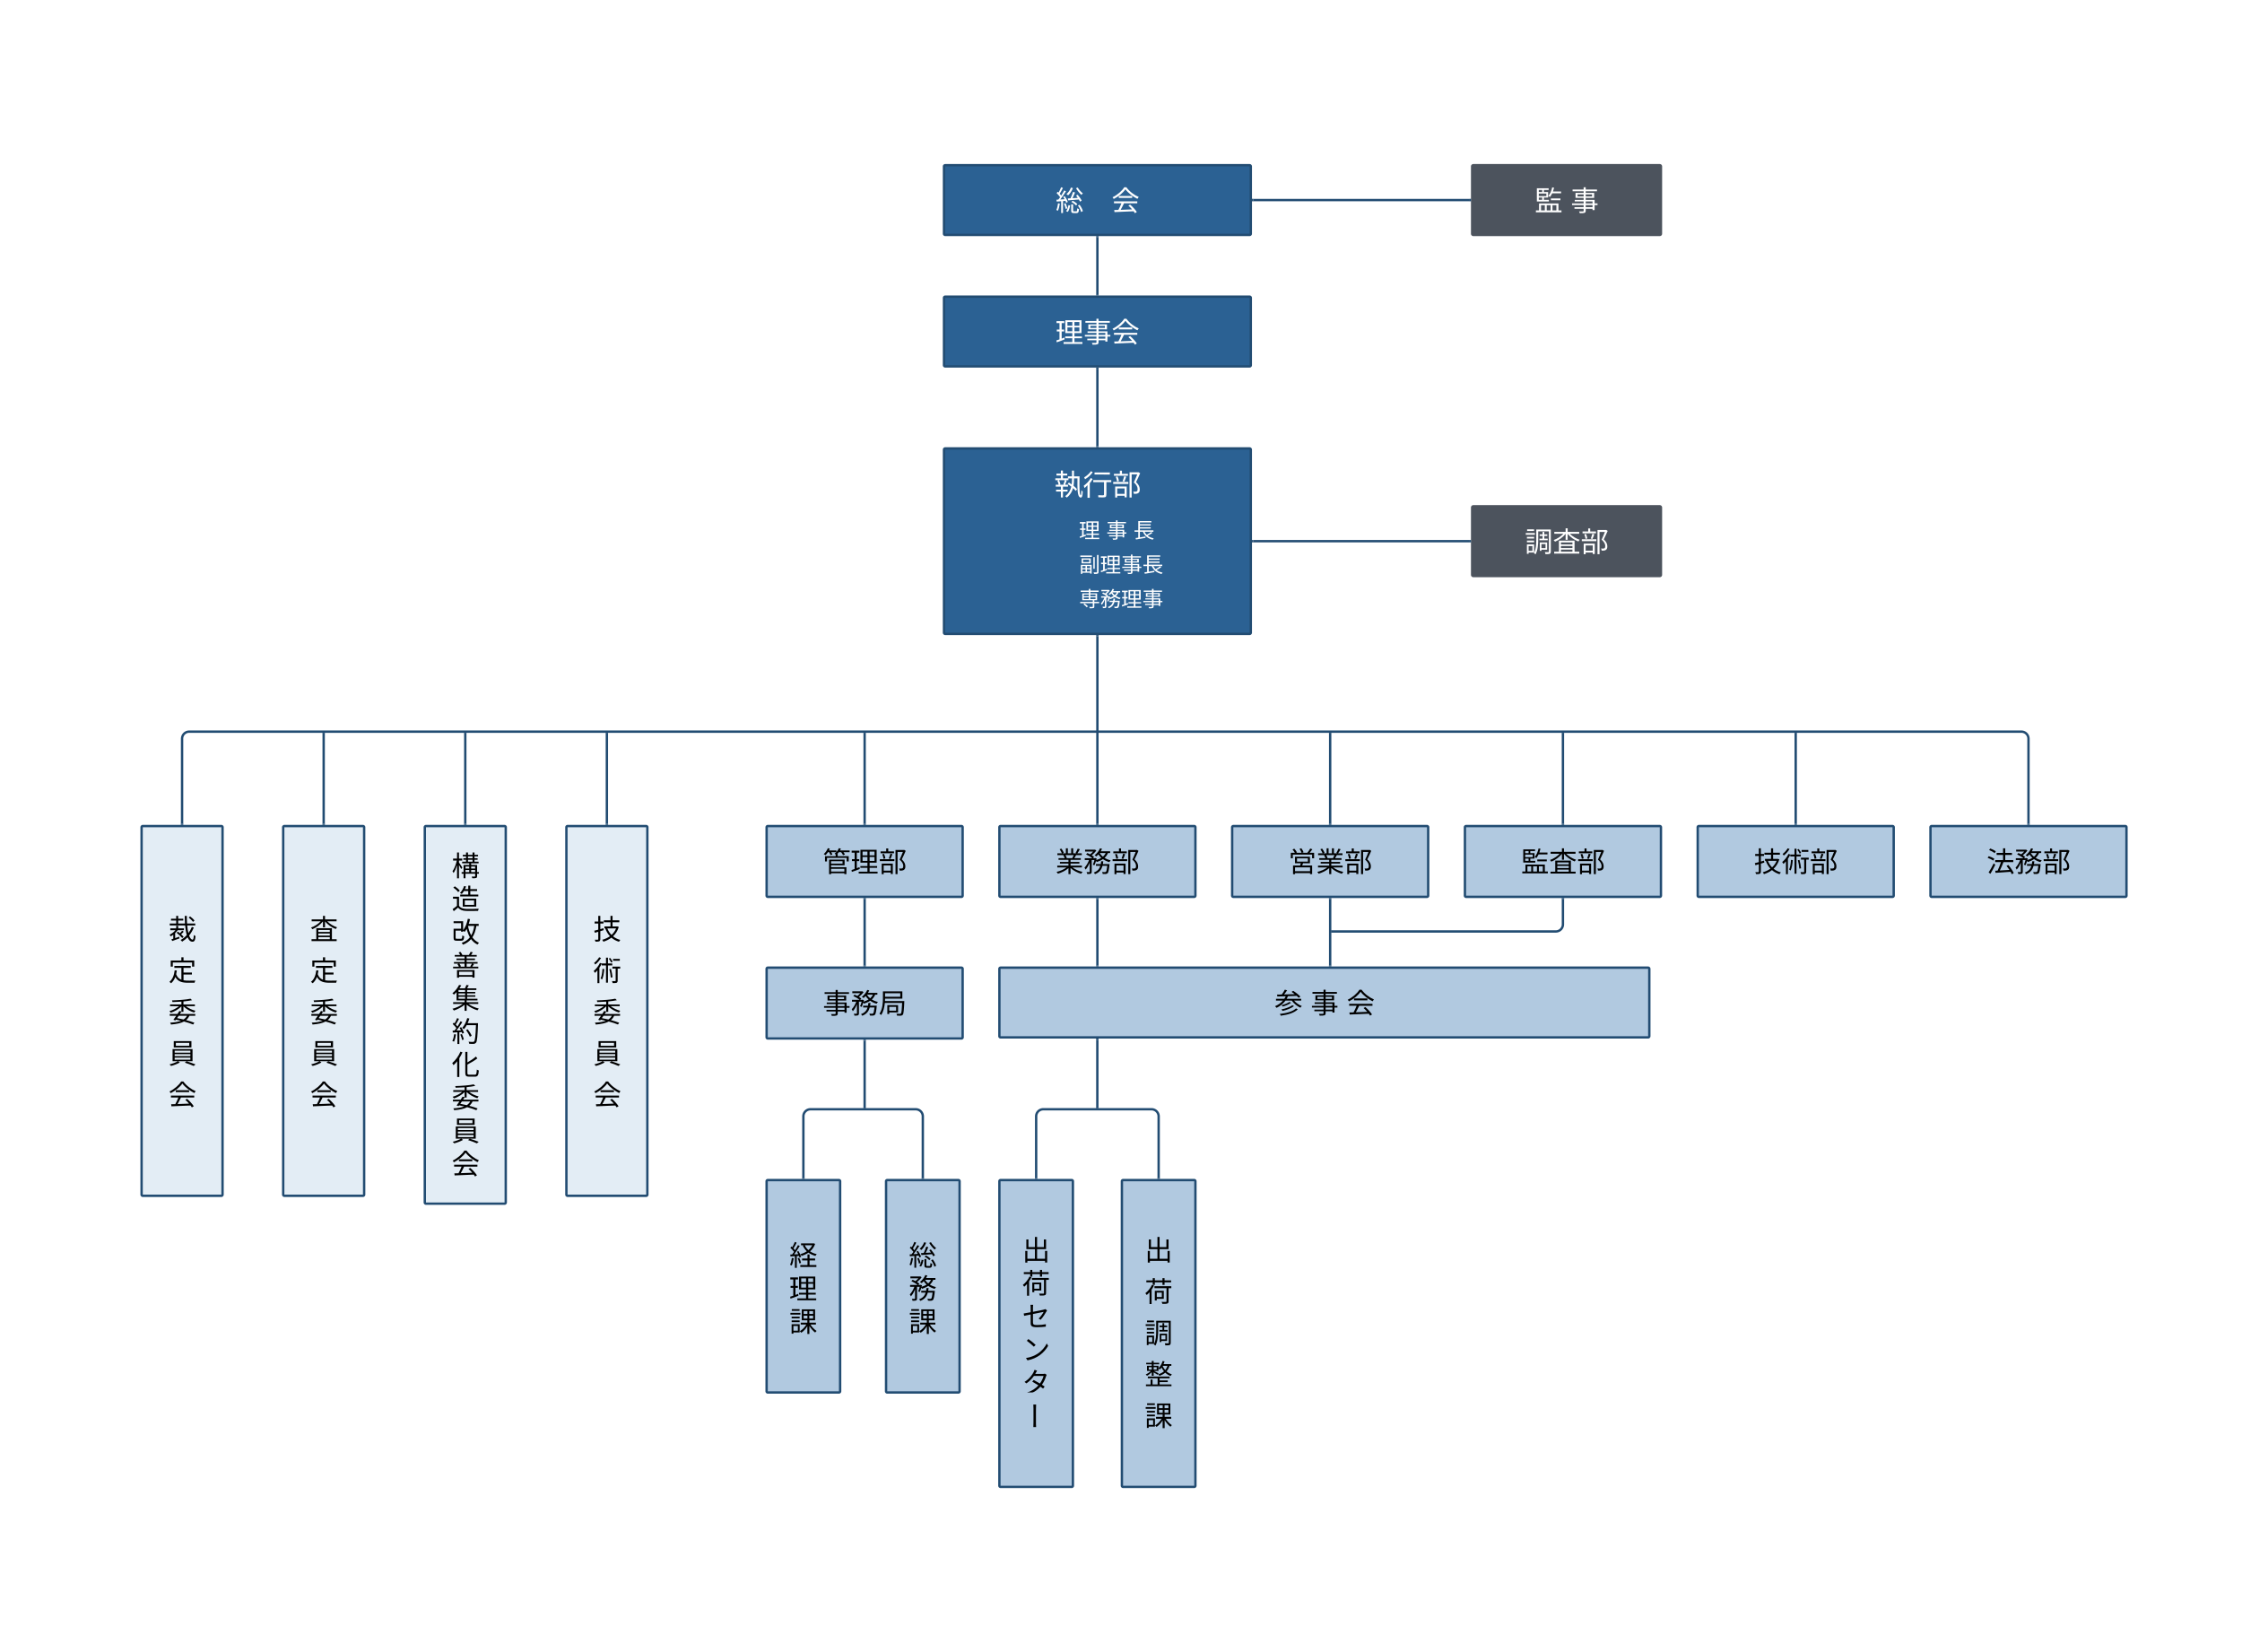 <svg xmlns="http://www.w3.org/2000/svg" xmlns:xlink="http://www.w3.org/1999/xlink" xmlns:lucid="lucid" width="1900" height="1400"><g transform="translate(140 -60)" lucid:page-tab-id="0_0"><path d="M-500 0h2500v1500H-500z" fill="#fff"/><path d="M-120 81a1 1 0 0 1 1-1h1858a1 1 0 0 1 1 1v1358a1 1 0 0 1-1 1H-119a1 1 0 0 1-1-1z" stroke="#000" stroke-opacity="0" stroke-width="2" fill="#fff"/><path d="M660 201a1 1 0 0 1 1-1h258a1 1 0 0 1 1 1v57.08a1 1 0 0 1-1 1H661a1 1 0 0 1-1-1z" stroke="#224c72" stroke-width="2" fill="#2b6193"/><use xlink:href="#a" transform="matrix(1,0,0,1,660,200) translate(94.444 38.746)"/><use xlink:href="#b" transform="matrix(1,0,0,1,660,200) translate(141.852 38.746)"/><path d="M1107.58 201a1 1 0 0 1 1-1h158a1 1 0 0 1 1 1v57.08a1 1 0 0 1-1 1h-158a1 1 0 0 1-1-1z" stroke="#4c535d" stroke-width="2" fill="#4c535d"/><use xlink:href="#c" transform="matrix(1,0,0,1,1107.58,200) translate(52.859 38.746)"/><use xlink:href="#d" transform="matrix(1,0,0,1,1107.58,200) translate(83.437 38.746)"/><path d="M660 312.4a1 1 0 0 1 1-1h258a1 1 0 0 1 1 1v57.1a1 1 0 0 1-1 1H661a1 1 0 0 1-1-1z" stroke="#224c72" stroke-width="2" fill="#2b6193"/><use xlink:href="#e" transform="matrix(1,0,0,1,660,311.414) translate(94.444 38.746)"/><use xlink:href="#f" transform="matrix(1,0,0,1,660,311.414) translate(118.148 38.746)"/><use xlink:href="#b" transform="matrix(1,0,0,1,660,311.414) translate(141.852 38.746)"/><path d="M1107.58 490.05a1 1 0 0 1 1-1h158a1 1 0 0 1 1 1v57.08a1 1 0 0 1-1 1h-158a1 1 0 0 1-1-1z" stroke="#4c535d" stroke-width="2" fill="#4c535d"/><use xlink:href="#g" transform="matrix(1,0,0,1,1107.58,489.045) translate(44.444 38.746)"/><use xlink:href="#h" transform="matrix(1,0,0,1,1107.58,489.045) translate(68.148 38.746)"/><use xlink:href="#i" transform="matrix(1,0,0,1,1107.58,489.045) translate(91.852 38.746)"/><path d="M509.68 761a1 1 0 0 1 1-1H674.8a1 1 0 0 1 1 1v58a1 1 0 0 1-1 1H510.68a1 1 0 0 1-1-1z" stroke="#224c72" stroke-width="2" fill="#b1c9e0"/><use xlink:href="#j" transform="matrix(1,0,0,1,509.682,760) translate(47.444 38.934)"/><use xlink:href="#k" transform="matrix(1,0,0,1,509.682,760) translate(71.148 38.934)"/><use xlink:href="#l" transform="matrix(1,0,0,1,509.682,760) translate(94.852 38.934)"/><path d="M586 821" stroke="#224c72" stroke-width="2" fill="none"/><path stroke="#224c72" stroke-width=".05" fill="#224c72"/><path stroke="#224c72" stroke-width=".05" fill="#224c72"/><path d="M706.94 761a1 1 0 0 1 1-1h164.12a1 1 0 0 1 1 1v58a1 1 0 0 1-1 1H707.94a1 1 0 0 1-1-1z" stroke="#224c72" stroke-width="2" fill="#b1c9e0"/><use xlink:href="#m" transform="matrix(1,0,0,1,706.943,760) translate(47.444 38.934)"/><use xlink:href="#n" transform="matrix(1,0,0,1,706.943,760) translate(71.148 38.934)"/><use xlink:href="#l" transform="matrix(1,0,0,1,706.943,760) translate(94.852 38.934)"/><path d="M904.2 761a1 1 0 0 1 1-1h164.12a1 1 0 0 1 1 1v58a1 1 0 0 1-1 1H905.2a1 1 0 0 1-1-1z" stroke="#224c72" stroke-width="2" fill="#b1c9e0"/><use xlink:href="#o" transform="matrix(1,0,0,1,904.204,760) translate(47.444 38.934)"/><use xlink:href="#p" transform="matrix(1,0,0,1,904.204,760) translate(71.148 38.934)"/><use xlink:href="#l" transform="matrix(1,0,0,1,904.204,760) translate(94.852 38.934)"/><path d="M1496 761a1 1 0 0 1 1-1h164.1a1 1 0 0 1 1 1v58a1 1 0 0 1-1 1H1497a1 1 0 0 1-1-1z" stroke="#224c72" stroke-width="2" fill="#b1c9e0"/><use xlink:href="#q" transform="matrix(1,0,0,1,1495.987,760) translate(47.444 38.934)"/><use xlink:href="#n" transform="matrix(1,0,0,1,1495.987,760) translate(71.148 38.934)"/><use xlink:href="#l" transform="matrix(1,0,0,1,1495.987,760) translate(94.852 38.934)"/><path d="M1298.73 761a1 1 0 0 1 1-1h164.1a1 1 0 0 1 1 1v58a1 1 0 0 1-1 1h-164.1a1 1 0 0 1-1-1z" stroke="#224c72" stroke-width="2" fill="#b1c9e0"/><use xlink:href="#r" transform="matrix(1,0,0,1,1298.726,760) translate(47.444 38.934)"/><use xlink:href="#s" transform="matrix(1,0,0,1,1298.726,760) translate(71.148 38.934)"/><use xlink:href="#l" transform="matrix(1,0,0,1,1298.726,760) translate(94.852 38.934)"/><path d="M706.94 881a1 1 0 0 1 1-1h548.78a1 1 0 0 1 1 1v57.08a1 1 0 0 1-1 1H707.94a1 1 0 0 1-1-1z" stroke="#224c72" stroke-width="2" fill="#b1c9e0"/><use xlink:href="#t" transform="matrix(1,0,0,1,706.943,880) translate(233.07 38.746)"/><use xlink:href="#u" transform="matrix(1,0,0,1,706.943,880) translate(263.648 38.746)"/><use xlink:href="#v" transform="matrix(1,0,0,1,706.943,880) translate(294.226 38.746)"/><path d="M790 261.07v48.35" stroke="#224c72" stroke-width="2" fill="none"/><path d="M791 261.1h-2v-1.03h2zM791 310.42h-2v-1.03h2z" stroke="#224c72" stroke-width=".05" fill="#224c72"/><path d="M922 229.54h183.6" stroke="#224c72" stroke-width="2" fill="none"/><path d="M922.02 230.54H921v-2H922zM1106.6 230.54h-1.04v-2h1.03z" stroke="#224c72" stroke-width=".05" fill="#224c72"/><path d="M922 518.6h183.6" stroke="#224c72" stroke-width="2" fill="none"/><path d="M922.02 519.6H921v-2H922zM1106.6 519.6h-1.04v-2h1.03z" stroke="#224c72" stroke-width=".05" fill="#224c72"/><path d="M790 372.5V438" stroke="#224c72" stroke-width="2" fill="none"/><path d="M791 372.5h-2v-1h2zM791 439h-2V438h2z" stroke="#224c72" stroke-width=".05" fill="#224c72"/><path d="M790 822v56" stroke="#224c72" stroke-width="2" fill="none"/><path d="M791 822.02h-2V821h2zM791 879h-2V878h2z" stroke="#224c72" stroke-width=".05" fill="#224c72"/><path d="M987.26 822v56" stroke="#224c72" stroke-width="2" fill="none"/><path d="M988.26 822.02h-2V821h2zM988.26 879h-2V878h2z" stroke="#224c72" stroke-width=".05" fill="#224c72"/><path d="M509.68 881a1 1 0 0 1 1-1H674.8a1 1 0 0 1 1 1v58a1 1 0 0 1-1 1H510.68a1 1 0 0 1-1-1z" stroke="#224c72" stroke-width="2" fill="#b1c9e0"/><use xlink:href="#w" transform="matrix(1,0,0,1,509.682,880) translate(47.444 38.934)"/><use xlink:href="#n" transform="matrix(1,0,0,1,509.682,880) translate(71.148 38.934)"/><use xlink:href="#x" transform="matrix(1,0,0,1,509.682,880) translate(94.852 38.934)"/><path d="M672.2 1060a1 1 0 0 1 1 1v178a1 1 0 0 1-1 1h-60.3a1 1 0 0 1-1-1v-178a1 1 0 0 1 1-1z" stroke="#224c72" stroke-width="2" fill="#b1c9e0"/><use xlink:href="#y" transform="matrix(1,-2.4492935982947064e-16,2.4492935982947064e-16,1,610.908,1060) translate(19.148 72.496)"/><use xlink:href="#z" transform="matrix(1,-2.4492935982947064e-16,2.4492935982947064e-16,1,610.908,1060) translate(19.148 100.561)"/><use xlink:href="#A" transform="matrix(1,-2.4492935982947064e-16,2.4492935982947064e-16,1,610.908,1060) translate(19.148 128.627)"/><path d="M570.97 1060a1 1 0 0 1 1 1v178a1 1 0 0 1-1 1h-60.3a1 1 0 0 1-1-1v-178a1 1 0 0 1 1-1z" stroke="#224c72" stroke-width="2" fill="#b1c9e0"/><use xlink:href="#B" transform="matrix(1,-2.4492935982947064e-16,2.4492935982947064e-16,1,509.682,1060) translate(19.148 72.496)"/><use xlink:href="#C" transform="matrix(1,-2.4492935982947064e-16,2.4492935982947064e-16,1,509.682,1060) translate(19.148 100.561)"/><use xlink:href="#A" transform="matrix(1,-2.4492935982947064e-16,2.4492935982947064e-16,1,509.682,1060) translate(19.148 128.627)"/><path d="M592.74 942v57" stroke="#224c72" stroke-width="2" fill="none"/><path d="M593.74 942.02h-2V941h2z" stroke="#224c72" stroke-width=".05" fill="#224c72"/><path d="M592.74 998.97v1.03" stroke="#224c72" stroke-width="2" fill="none"/><path d="M872.06 1060a1 1 0 0 1 1 1v258a1 1 0 0 1-1 1h-60.3a1 1 0 0 1-1-1v-258a1 1 0 0 1 1-1z" stroke="#224c72" stroke-width="2" fill="#b1c9e0"/><use xlink:href="#D" transform="matrix(1,-2.4492935982947064e-16,2.4492935982947064e-16,1,810.764,1060) translate(19.148 68.121)"/><use xlink:href="#E" transform="matrix(1,-2.4492935982947064e-16,2.4492935982947064e-16,1,810.764,1060) translate(19.148 103.203)"/><use xlink:href="#F" transform="matrix(1,-2.4492935982947064e-16,2.4492935982947064e-16,1,810.764,1060) translate(19.148 138.284)"/><use xlink:href="#G" transform="matrix(1,-2.4492935982947064e-16,2.4492935982947064e-16,1,810.764,1060) translate(19.148 173.366)"/><use xlink:href="#A" transform="matrix(1,-2.4492935982947064e-16,2.4492935982947064e-16,1,810.764,1060) translate(19.148 208.447)"/><path d="M768.24 1060a1 1 0 0 1 1 1v258a1 1 0 0 1-1 1h-60.3a1 1 0 0 1-1-1v-258a1 1 0 0 1 1-1z" stroke="#224c72" stroke-width="2" fill="#b1c9e0"/><use xlink:href="#D" transform="matrix(1,-2.4492935982947064e-16,2.4492935982947064e-16,1,706.943,1060) translate(19.148 68.121)"/><use xlink:href="#E" transform="matrix(1,-2.4492935982947064e-16,2.4492935982947064e-16,1,706.943,1060) translate(19.148 96.186)"/><use xlink:href="#H" transform="matrix(1,-2.4492935982947064e-16,2.4492935982947064e-16,1,706.943,1060) translate(19.148 124.252)"/><use xlink:href="#I" transform="matrix(1,-2.4492935982947064e-16,2.4492935982947064e-16,1,706.943,1060) translate(19.148 152.317)"/><use xlink:href="#J" transform="matrix(1,-2.4492935982947064e-16,2.4492935982947064e-16,1,706.943,1060) translate(19.148 180.382)"/><use xlink:href="#K" transform="matrix(1,-2.4492935982947064e-16,2.4492935982947064e-16,1,706.943,1060) translate(31 208.447)"/><path d="M761.02 1240a1 1 0 0 1 1 1v38a1 1 0 0 1-1 1h-45.86a1 1 0 0 1-1-1v-38a1 1 0 0 1 1-1z" stroke="#000" stroke-opacity="0" stroke-width="2" fill="#b1c9e0"/><use xlink:href="#L" transform="matrix(6.123233995736766e-17,1,-1,6.123233995736766e-17,762.022,1240) translate(7.778 34.356)"/><path d="M540.83 1058v-52a6 6 0 0 1 6-6h89.22a6 6 0 0 1 6 6v52" stroke="#224c72" stroke-width="2" fill="none"/><path d="M541.83 1059h-2V1058h2zM643.05 1059h-2V1058h2z" stroke="#224c72" stroke-width=".05" fill="#224c72"/><path d="M789.95 941.08V999" stroke="#224c72" stroke-width="2" fill="none"/><path d="M790.95 941.1h-2v-1.02h2z" stroke="#224c72" stroke-width=".05" fill="#224c72"/><path d="M789.95 998.97v1.03" stroke="#224c72" stroke-width="2" fill="none"/><path d="M167.6 760a1 1 0 0 1 1 1v311.34a1 1 0 0 1-1 1H101a1 1 0 0 1-1-1V761a1 1 0 0 1 1-1z" stroke="#224c72" stroke-width="2" fill="#e3edf5"/><use xlink:href="#M" transform="matrix(1,-2.4492935982947064e-16,2.4492935982947064e-16,1,100,760) translate(22.648 96.184)"/><use xlink:href="#N" transform="matrix(1,-2.4492935982947064e-16,2.4492935982947064e-16,1,100,760) translate(22.648 131.265)"/><use xlink:href="#O" transform="matrix(1,-2.4492935982947064e-16,2.4492935982947064e-16,1,100,760) translate(22.648 166.347)"/><use xlink:href="#P" transform="matrix(1,-2.4492935982947064e-16,2.4492935982947064e-16,1,100,760) translate(22.648 201.428)"/><use xlink:href="#Q" transform="matrix(1,-2.4492935982947064e-16,2.4492935982947064e-16,1,100,760) translate(22.648 236.51)"/><path d="M47.6 760a1 1 0 0 1 1 1v311.34a1 1 0 0 1-1 1H-19a1 1 0 0 1-1-1V761a1 1 0 0 1 1-1z" stroke="#224c72" stroke-width="2" fill="#e3edf5"/><use xlink:href="#R" transform="matrix(1,-2.4492935982947064e-16,2.4492935982947064e-16,1,-20,760) translate(22.648 96.184)"/><use xlink:href="#N" transform="matrix(1,-2.4492935982947064e-16,2.4492935982947064e-16,1,-20,760) translate(22.648 131.265)"/><use xlink:href="#O" transform="matrix(1,-2.4492935982947064e-16,2.4492935982947064e-16,1,-20,760) translate(22.648 166.347)"/><use xlink:href="#P" transform="matrix(1,-2.4492935982947064e-16,2.4492935982947064e-16,1,-20,760) translate(22.648 201.428)"/><use xlink:href="#Q" transform="matrix(1,-2.4492935982947064e-16,2.4492935982947064e-16,1,-20,760) translate(22.648 236.51)"/><path d="M407.6 760a1 1 0 0 1 1 1v311.34a1 1 0 0 1-1 1H341a1 1 0 0 1-1-1V761a1 1 0 0 1 1-1z" stroke="#224c72" stroke-width="2" fill="#e3edf5"/><use xlink:href="#S" transform="matrix(1,-2.4492935982947064e-16,2.4492935982947064e-16,1,340,760) translate(22.648 96.184)"/><use xlink:href="#T" transform="matrix(1,-2.4492935982947064e-16,2.4492935982947064e-16,1,340,760) translate(22.648 131.265)"/><use xlink:href="#O" transform="matrix(1,-2.4492935982947064e-16,2.4492935982947064e-16,1,340,760) translate(22.648 166.347)"/><use xlink:href="#P" transform="matrix(1,-2.4492935982947064e-16,2.4492935982947064e-16,1,340,760) translate(22.648 201.428)"/><use xlink:href="#Q" transform="matrix(1,-2.4492935982947064e-16,2.4492935982947064e-16,1,340,760) translate(22.648 236.51)"/><path d="M287.6 760a1 1 0 0 1 1 1v318a1 1 0 0 1-1 1H221a1 1 0 0 1-1-1V761a1 1 0 0 1 1-1z" stroke="#224c72" stroke-width="2" fill="#e3edf5"/><use xlink:href="#U" transform="matrix(1,-2.4492935982947064e-16,2.4492935982947064e-16,1,220,760) translate(22.648 42.496)"/><use xlink:href="#V" transform="matrix(1,-2.4492935982947064e-16,2.4492935982947064e-16,1,220,760) translate(22.648 70.561)"/><use xlink:href="#W" transform="matrix(1,-2.4492935982947064e-16,2.4492935982947064e-16,1,220,760) translate(22.648 98.627)"/><use xlink:href="#X" transform="matrix(1,-2.4492935982947064e-16,2.4492935982947064e-16,1,220,760) translate(22.648 126.692)"/><use xlink:href="#Y" transform="matrix(1,-2.4492935982947064e-16,2.4492935982947064e-16,1,220,760) translate(22.648 154.757)"/><use xlink:href="#Z" transform="matrix(1,-2.4492935982947064e-16,2.4492935982947064e-16,1,220,760) translate(22.648 182.822)"/><use xlink:href="#aa" transform="matrix(1,-2.4492935982947064e-16,2.4492935982947064e-16,1,220,760) translate(22.648 210.887)"/><use xlink:href="#O" transform="matrix(1,-2.4492935982947064e-16,2.4492935982947064e-16,1,220,760) translate(22.648 238.953)"/><use xlink:href="#P" transform="matrix(1,-2.4492935982947064e-16,2.4492935982947064e-16,1,220,760) translate(22.648 267.018)"/><use xlink:href="#Q" transform="matrix(1,-2.4492935982947064e-16,2.4492935982947064e-16,1,220,760) translate(22.648 295.083)"/><path d="M1101.46 761a1 1 0 0 1 1-1h164.12a1 1 0 0 1 1 1v58a1 1 0 0 1-1 1h-164.12a1 1 0 0 1-1-1z" stroke="#224c72" stroke-width="2" fill="#b1c9e0"/><g><use xlink:href="#ab" transform="matrix(1,0,0,1,1101.465,760) translate(47.444 38.934)"/><use xlink:href="#ac" transform="matrix(1,0,0,1,1101.465,760) translate(71.148 38.934)"/><use xlink:href="#l" transform="matrix(1,0,0,1,1101.465,760) translate(94.852 38.934)"/></g><path d="M592.74 822v56" stroke="#224c72" stroke-width="2" fill="none"/><path d="M593.74 822.02h-2V821h2zM593.74 879h-2V878h2z" stroke="#224c72" stroke-width=".05" fill="#224c72"/><path d="M134.3 759" stroke="#224c72" stroke-width="2" fill="none"/><path stroke="#224c72" stroke-width=".05" fill="#224c72"/><path stroke="#224c72" stroke-width=".05" fill="#224c72"/><path d="M1184.52 822v21.33a6 6 0 0 1-6 6H988.26" stroke="#224c72" stroke-width="2" fill="none"/><path d="M1185.52 822.02h-2V821h2z" stroke="#224c72" stroke-width=".05" fill="#224c72"/><path d="M988.3 849.33h-1.04M790 599.17V758" stroke="#224c72" stroke-width="2" fill="none"/><path d="M791 599.2h-2v-1.03h2zM791 759h-2V758h2z" stroke="#224c72" stroke-width=".05" fill="#224c72"/><path d="M14.3 758v-72a6 6 0 0 1 6-6h1552.75a6 6 0 0 1 6 6v72" stroke="#224c72" stroke-width="2" fill="none"/><path d="M15.3 759h-2V758h2zM1580.05 759h-2V758h2z" stroke="#224c72" stroke-width=".05" fill="#224c72"/><path d="M134.3 758v-77" stroke="#224c72" stroke-width="2" fill="none"/><path d="M135.3 759h-2V758h2z" stroke="#224c72" stroke-width=".05" fill="#224c72"/><path d="M134.3 681.03V680M254.3 758v-77" stroke="#224c72" stroke-width="2" fill="none"/><path d="M255.3 759h-2V758h2z" stroke="#224c72" stroke-width=".05" fill="#224c72"/><path d="M254.3 681.03V680M374.3 758v-77" stroke="#224c72" stroke-width="2" fill="none"/><path d="M375.3 759h-2V758h2z" stroke="#224c72" stroke-width=".05" fill="#224c72"/><path d="M374.3 681.03V680M592.74 758v-77" stroke="#224c72" stroke-width="2" fill="none"/><path d="M593.74 759h-2V758h2z" stroke="#224c72" stroke-width=".05" fill="#224c72"/><path d="M592.74 681.03V680M987.26 758v-77" stroke="#224c72" stroke-width="2" fill="none"/><path d="M988.26 759h-2V758h2z" stroke="#224c72" stroke-width=".05" fill="#224c72"/><path d="M987.26 681.03V680M1184.52 758v-77" stroke="#224c72" stroke-width="2" fill="none"/><path d="M1185.52 759h-2V758h2z" stroke="#224c72" stroke-width=".05" fill="#224c72"/><path d="M1184.52 681.03V680M1381.78 758v-77" stroke="#224c72" stroke-width="2" fill="none"/><path d="M1382.78 759h-2V758h2z" stroke="#224c72" stroke-width=".05" fill="#224c72"/><path d="M1381.78 681.03V680" stroke="#224c72" stroke-width="2" fill="none"/><path d="M660 441a1 1 0 0 1 1-1h258a1 1 0 0 1 1 1v155.17a1 1 0 0 1-1 1H661a1 1 0 0 1-1-1z" stroke="#224c72" stroke-width="2" fill="#2b6193"/><path d="M774.43 496.22a1 1 0 0 1 1-1h104.94a1 1 0 0 1 1 1v99.95a1 1 0 0 1-1 1H775.43a1 1 0 0 1-1-1z" stroke="#000" stroke-opacity="0" stroke-width="2" fill="#fff" fill-opacity="0"/><g><use xlink:href="#ad" transform="matrix(1,0,0,1,774.427,495.223) translate(0 20.707)"/><use xlink:href="#ae" transform="matrix(1,0,0,1,774.427,495.223) translate(23.028 20.707)"/><use xlink:href="#af" transform="matrix(1,0,0,1,774.427,495.223) translate(46.055 20.707)"/><use xlink:href="#ag" transform="matrix(1,0,0,1,774.427,495.223) translate(0 49.768)"/><use xlink:href="#ah" transform="matrix(1,0,0,1,774.427,495.223) translate(17.851 49.768)"/><use xlink:href="#ai" transform="matrix(1,0,0,1,774.427,495.223) translate(35.702 49.768)"/><use xlink:href="#af" transform="matrix(1,0,0,1,774.427,495.223) translate(53.553 49.768)"/><use xlink:href="#aj" transform="matrix(1,0,0,1,774.427,495.223) translate(0 78.829)"/><use xlink:href="#ak" transform="matrix(1,0,0,1,774.427,495.223) translate(17.851 78.829)"/><use xlink:href="#ah" transform="matrix(1,0,0,1,774.427,495.223) translate(35.702 78.829)"/><use xlink:href="#al" transform="matrix(1,0,0,1,774.427,495.223) translate(53.553 78.829)"/><use xlink:href="#am" transform="matrix(1,0,0,1,774.427,495.223) translate(0 107.891)"/></g><path d="M670 441a1 1 0 0 1 1-1h238a1 1 0 0 1 1 1v58a1 1 0 0 1-1 1H671a1 1 0 0 1-1-1z" stroke="#000" stroke-opacity="0" stroke-width="2" fill="#fff" fill-opacity="0"/><g><use xlink:href="#an" transform="matrix(1,0,0,1,675,445) translate(78.224 34.69)"/><use xlink:href="#ao" transform="matrix(1,0,0,1,675,445) translate(102.741 34.69)"/><use xlink:href="#ap" transform="matrix(1,0,0,1,675,445) translate(127.259 34.69)"/></g><path d="M738.1 1058v-52a6 6 0 0 1 6-6h91.8a6 6 0 0 1 6 6v52" stroke="#224c72" stroke-width="2" fill="none"/><path d="M739.1 1059h-2V1058h2zM842.9 1059h-2V1058h2z" stroke="#224c72" stroke-width=".05" fill="#224c72"/><defs><path fill="#fff" d="M726-802l61-25c41 75 120 161 181 206-15 12-39 37-51 53-63-52-145-150-191-234zM450-374l-14-67c28-1 61-3 97-5 31-66 66-159 86-225l74 19c-27 64-60 141-91 202 59-4 122-8 187-12-20-29-41-57-61-82l56-28c54 64 117 152 144 208l-61 35c-9-21-23-47-40-75-136 12-275 23-377 30zm112 56l46-41c63 29 133 80 166 121l-48 45c-33-41-103-95-164-125zm-16-506l71 16c-38 101-100 195-168 257-13-13-42-34-60-44 68-56 126-139 157-229zM92-270l62 11C141-165 118-70 86-6c-11-9-41-22-56-27 32-61 51-150 62-237zm261-86l-86 8V75h-65v-418c-57 5-111 9-157 13l-11-66c21-1 44-2 68-4 21-25 42-54 64-85-30-45-80-102-125-145l40-47c10 9 20 19 30 29 33-57 69-133 89-189l65 26c-34 68-78 149-114 204 20 22 39 45 53 65 40-63 78-127 106-181l62 29c-57 92-133 206-201 290l153-10c-16-28-33-57-50-82l54-23c45 63 92 148 109 203l-58 28c-6-19-15-43-26-68zm-50 101l55-18c26 58 52 133 62 183l-59 19c-8-50-33-126-58-184zM436 35L377 7c41-49 69-135 82-212l60 11c-12 80-40 172-83 229zm218-22h84c24 0 28-13 31-105 13 11 42 21 61 26-5 169-55 141-185 141-72 0-89-19-89-90v-216h68v216c0 24 4 28 30 28zm140-203l57-29C905-149 954-57 968 6l-61 33c-14-64-61-159-113-229" id="aq"/><use transform="matrix(0.024,0,0,0.024,0,0)" xlink:href="#aq" id="a"/><path fill="#fff" d="M92-269v-69h822v69H445c-35 74-78 160-118 230 124-4 265-9 405-15-41-47-88-96-132-135l63-34c92 79 189 187 235 261l-67 41c-12-20-27-43-46-67-245 12-504 23-675 29l-10-73c43-1 93-2 147-4 38-69 81-160 108-233H92zm170-259h473v68H262v-68zm192-307h76c105 147 279 277 436 342-17 18-35 44-48 66-154-75-329-208-422-337-81 120-243 257-413 341-8-17-27-44-43-59 171-82 337-226 414-353" id="ar"/><use transform="matrix(0.024,0,0,0.024,0,0)" xlink:href="#ar" id="b"/><path fill="#fff" d="M938-622H624c-24 50-50 94-79 130-12-11-39-31-56-41 64-73 110-184 136-300l66 14c-11 45-24 90-40 132h287v65zm-24 245H578v-64h336v64zm-763-96v80h120v-80H151zm120-267H151v74h120v-74zm147 216v-90H151v90h267zm90 131v60H83v-466h416v59H332v74h148v193H332v80h176zM230-202v184h134v-184H230zm337 0H431v184h136v-184zm205 0H635v184h137v-184zm73 184h107v66H49v-66h111v-245h685v245" id="as"/><use transform="matrix(0.024,0,0,0.024,0,0)" xlink:href="#as" id="c"/><path fill="#fff" d="M774-132v-75H534v75h240zM534-336v70h240v-70H534zM245-513h215v-72H245v72zm513-72H534v72h224v-72zm193 319v59H848v177h-74v-45H534v69c0 46-14 63-44 74-31 11-83 12-166 12-4-19-16-46-26-63 60 2 120 1 137 1 43 1 19-59 25-93H137v-57h323v-75H51v-59h409v-70H146v-55h314v-70H174v-176h286v-58H70v-61h390v-80h74v80h398v61H534v58h298v176H534v70h314v125h103" id="at"/><use transform="matrix(0.024,0,0,0.024,0,0)" xlink:href="#at" id="d"/><path fill="#fff" d="M423-588h172v-132H423v132zm249 258v120h265v62H672v136h281v65H287v-65h308v-136H345v-62h250v-120H348v-453h572v453H672zm-77-62v-138H423v138h172zm77 0h173v-138H672v138zm0-196h173v-132H672v132zM315-173l10 66C234-68 140-33 44-4L34-71c48-15 84-26 109-35v-279H48v-68h95v-229H38v-70h273v70h-91v229h86v68h-86v251c34-13 66-26 95-39" id="au"/><use transform="matrix(0.024,0,0,0.024,0,0)" xlink:href="#au" id="e"/><use transform="matrix(0.024,0,0,0.024,0,0)" xlink:href="#at" id="f"/><path fill="#fff" d="M335-802v60H89v-60h246zm28 131v61H42v-61h321zm-26 135v59H83v-59h254zM83-344v-60h254v60H83zm192 135H142v167h133v-167zm62 227H142v47H82v-335h255V18zm187-490h111v-96H532v-57h103v-86h61v86h106v57H696v96h121v57H524v-57zm215 191H595v143h144v-143zm57 200H595v39h-57v-296h258v257zm130-714v777c-3 108-64 88-188 93-3-19-13-53-22-73 53 3 105 2 122 1 15 0 20-4 20-21v-712H481v291c0 155-11 375-94 521-11-12-41-33-58-41 78-138 84-333 84-480v-356h513" id="av"/><use transform="matrix(0.024,0,0,0.024,0,0)" xlink:href="#av" id="g"/><path fill="#fff" d="M297-85v73h405v-73H297zm405-254H297v71h405v-71zm0 199v-73H297v73h405zm75-262v390h167v67H57v-67h168v-390h552zm164-243H611c88 92 223 173 350 214-17 13-39 41-49 59-138-51-288-154-379-270v209h-72v-210C370-524 222-419 86-365c-10-17-31-44-47-58 123-42 256-127 342-222H61v-66h400v-126h72v126h408v66" id="aw"/><use transform="matrix(0.024,0,0,0.024,0,0)" xlink:href="#aw" id="h"/><path fill="#fff" d="M545-726v65H71v-65h200v-107h71v107h203zM422-461l-60-15c19-46 44-120 56-170l70 17c-21 58-45 124-66 168zm-182-18l-64 15c-5-44-23-111-44-162l62-13c23 49 41 117 46 160zm191 248H181v184h250v-184zM112 77v-374h391V71h-72V18H181v59h-69zM45-384v-68h514v68H45zm860-397l54 35c-41 94-92 209-139 300 100 92 125 171 126 242 6 127-71 165-201 154-1-21-8-53-21-74 52 3 88 7 122-9 21-13 27-43 27-79 0-63-28-137-129-224 41-84 85-192 116-272H671V76h-72v-854h294" id="ax"/><use transform="matrix(0.024,0,0,0.024,0,0)" xlink:href="#ax" id="i"/><path d="M768-112H299v97h469v-97zm-64-268H299v85h405v-85zM299-238v68h542V75h-73V43H299v34h-70v-514h548v199H299zm655-523v62H735c22 28 43 59 54 82l-68 23c-11-29-39-70-67-105h-80c-18 23-37 44-56 63h15v78h389v187h-72v-128H155v128H85v-187h377v-63c-14-9-30-18-41-23 22-16 43-34 62-55H305c17 29 32 60 39 82l-66 20c-8-27-28-67-47-102h-43c-27 41-57 77-86 106-14-11-43-31-61-40 60-52 114-130 144-208l69 18c-8 21-18 42-29 62h262v58c37-41 68-88 88-138l71 17c-9 21-19 43-31 63h339" id="ay"/><use transform="matrix(0.024,0,0,0.024,0,0)" xlink:href="#ay" id="j"/><path d="M423-588h172v-132H423v132zm249 258v120h265v62H672v136h281v65H287v-65h308v-136H345v-62h250v-120H348v-453h572v453H672zm-77-62v-138H423v138h172zm77 0h173v-138H672v138zm0-196h173v-132H672v132zM315-173l10 66C234-68 140-33 44-4L34-71c48-15 84-26 109-35v-279H48v-68h95v-229H38v-70h273v70h-91v229h86v68h-86v251c34-13 66-26 95-39" id="az"/><use transform="matrix(0.024,0,0,0.024,0,0)" xlink:href="#az" id="k"/><path d="M545-726v65H71v-65h200v-107h71v107h203zM422-461l-60-15c19-46 44-120 56-170l70 17c-21 58-45 124-66 168zm-182-18l-64 15c-5-44-23-111-44-162l62-13c23 49 41 117 46 160zm191 248H181v184h250v-184zM112 77v-374h391V71h-72V18H181v59h-69zM45-384v-68h514v68H45zm860-397l54 35c-41 94-92 209-139 300 100 92 125 171 126 242 6 127-71 165-201 154-1-21-8-53-21-74 52 3 88 7 122-9 21-13 27-43 27-79 0-63-28-137-129-224 41-84 85-192 116-272H671V76h-72v-854h294" id="aA"/><use transform="matrix(0.024,0,0,0.024,0,0)" xlink:href="#aA" id="l"/><path d="M649-596H355c22 31 42 73 50 100l-32 7h235l-10-3c17-29 37-70 51-104zm287 435H604C695-89 833-30 961-3c-17 16-40 45-50 66C777 25 631-50 535-142V76h-73v-213C366-50 220 22 89 60 79 41 57 13 41-3c124-28 263-88 353-158H67v-63h395v-74H161v-57h301v-73H111v-61h218c-9-30-29-70-49-100l35-7H71v-64h159c-14-40-49-100-79-145l63-21c34 45 70 107 85 147l-51 19h123v-177h69v177h119v-177h70v177h121l-37-12c26-42 58-107 76-152l76 20c-28 51-60 106-88 144h155v64H732c-20 38-42 77-62 107h227v61H535v73h313v57H535v74h401v63" id="aB"/><use transform="matrix(0.024,0,0,0.024,0,0)" xlink:href="#aB" id="m"/><path d="M788-669H578c27 48 66 92 113 129 41-36 74-78 97-129zM388-235l-51-26c19-41 39-103 54-161h-96v412c0 89-57 80-158 82-3-18-13-49-23-68 43 1 82 1 95 1 12-1 16-4 16-15v-321c-39 96-91 190-146 246-8-21-26-50-39-69 62-59 124-166 161-268H50v-65h268c-52-44-144-100-222-134l46-48c31 13 65 29 97 46 37-28 75-64 105-99H61v-65h336l13-3 48 30c-39 60-103 124-163 170 33 20 63 41 84 60l-38 43c28-2 63 4 85-4l45 16c-5 17-10 35-15 53 67-19 128-44 179-77-40-36-75-77-103-122-24 26-48 51-72 71-14-12-43-33-61-43 78-58 150-149 190-244l71 19c-13 29-29 58-46 86h332v63h-77c-28 68-69 124-120 170 63 40 137 70 217 87-15 16-37 44-47 64-84-23-161-59-227-106-63 44-137 77-218 102-5-10-16-25-27-39-17 58-37 115-59 156zm302-44h234c-12 171-38 307-68 323-41 38-90 25-173 25-2-20-9-50-20-69 67 1 98 15 133-5 19-19 34-75 49-212H677C642-90 572 14 412 76c-9-17-29-44-44-57 138-50 201-134 232-236H444v-62h172c6-32 10-65 13-99h75c-3 34-8 67-14 99" id="aC"/><use transform="matrix(0.024,0,0,0.024,0,0)" xlink:href="#aC" id="n"/><path d="M774-27v-136H243v136h531zM312-481v115h385v-115H312zm457 173H527c-10 28-21 55-32 80h352V76h-73V39H243v38h-70v-305h251c7-25 16-54 22-80H242v-231h527v231zm-9-371h157v195h-71v-131H164v131H95v-195h141c-19-35-52-81-81-116l63-28c36 39 76 94 93 130l-30 14h195c-14-39-46-95-74-137l65-22c30 42 65 102 78 140l-49 19h182c36-43 79-105 102-149l77 26c-30 42-65 87-97 123" id="aD"/><use transform="matrix(0.024,0,0,0.024,0,0)" xlink:href="#aD" id="o"/><use transform="matrix(0.024,0,0,0.024,0,0)" xlink:href="#aB" id="p"/><path d="M331-727l-42 61c-41-35-125-82-194-109l40-55c69 25 154 67 196 103zm-52 261l-40 63c-42-32-128-74-197-98l39-57c67 22 154 60 198 92zm-23 161l56 48C262-152 196-29 140 64L77 16c51-78 125-207 179-321zM964 39l-69 39c-10-25-24-54-42-85C660 8 459 21 321 30l-11-74 83-4c42-85 90-206 120-301H309v-71h278v-183H359v-70h228v-163h76v163h237v70H663v183h284v71H601c-37 95-84 209-128 296 103-5 222-12 340-20-32-49-68-99-103-142l63-33c75 88 157 208 191 287" id="aE"/><use transform="matrix(0.024,0,0,0.024,0,0)" xlink:href="#aE" id="q"/><path d="M365-400l9 68c-40 12-81 24-120 36v283c-6 96-59 84-172 87-3-19-14-48-24-68 48 1 91 1 103 0 15 0 20-5 20-19v-261L61-239l-21-73c40-9 88-21 141-36v-218H53v-70h128v-200h73v200h111v70H254v198c36-10 74-21 111-32zm445 7H502c34 87 84 166 147 230 69-62 125-139 161-230zm35-69c23-7 40 13 61 18-42 137-113 246-203 329C775-56 861-13 961 14c-16 15-37 44-48 64C809 46 720-2 646-67 561-2 464 44 362 76c-8-20-26-51-40-67 97-26 190-68 271-127-70-75-125-167-164-274l3-1h-33v-69h214v-149H379v-69h234v-157h73v157h239v69H686v149h159" id="aF"/><use transform="matrix(0.024,0,0,0.024,0,0)" xlink:href="#aF" id="r"/><path d="M942-778v66H705v-66h237zM688-676l-52 26c-14-38-51-96-83-138l49-24c35 42 71 98 86 136zM212-836l67 24c-48 82-128 173-203 231-10-16-29-41-42-55 68-51 142-132 178-200zm118 408l63 9c-12 142-32 276-75 367-11-10-39-28-54-35 42-84 58-211 66-341zm346-121H524V61h-69v-610H305v-60c-24 49-52 97-84 143V77h-69v-454c-29 34-58 65-88 91-8-16-30-50-44-66 86-70 170-175 221-285l64 21v-2h150v-204h69v204h152v69zM573-415l57-11c26 95 48 214 55 296l-61 11c-4-80-27-203-51-296zm383-90v68h-89v426c-2 99-65 84-179 87-3-20-12-51-22-72 52 2 98 2 112 2 14-1 18-5 18-18v-425H681v-68h275" id="aG"/><use transform="matrix(0.024,0,0,0.024,0,0)" xlink:href="#aG" id="s"/><path d="M762-175l64 31C705-20 477 49 225 82c-7-19-21-45-35-62C431-6 653-67 762-175zM632-287l60 29c-97 79-258 138-404 171-9-16-26-39-41-53 139-28 300-82 385-147zM529-403l59 28c-75 57-193 105-293 133-11-13-28-34-44-45 96-25 214-69 278-116zm417-48H694c69 81 175 154 273 192-16 14-38 40-49 58-113-50-231-146-306-250H391C309-340 201-255 77-196c-10-15-39-44-55-58 110-45 206-111 279-197H56v-64h293c19-28 35-58 49-89-111 3-213 6-295 8l-9-68 166-3c39-51 83-119 108-170l80 22c-32 48-70 102-106 146 117-2 247-5 376-9-37-29-76-58-112-82l58-35c90 56 200 142 253 204l-61 41c-17-21-41-44-68-69-103 4-209 8-309 12-14 32-29 63-46 92h513v64" id="aH"/><use transform="matrix(0.024,0,0,0.024,0,0)" xlink:href="#aH" id="t"/><path d="M774-132v-75H534v75h240zM534-336v70h240v-70H534zM245-513h215v-72H245v72zm513-72H534v72h224v-72zm193 319v59H848v177h-74v-45H534v69c0 46-14 63-44 74-31 11-83 12-166 12-4-19-16-46-26-63 60 2 120 1 137 1 43 1 19-59 25-93H137v-57h323v-75H51v-59h409v-70H146v-55h314v-70H174v-176h286v-58H70v-61h390v-80h74v80h398v61H534v58h298v176H534v70h314v125h103" id="aI"/><use transform="matrix(0.024,0,0,0.024,0,0)" xlink:href="#aI" id="u"/><path d="M92-269v-69h822v69H445c-35 74-78 160-118 230 124-4 265-9 405-15-41-47-88-96-132-135l63-34c92 79 189 187 235 261l-67 41c-12-20-27-43-46-67-245 12-504 23-675 29l-10-73c43-1 93-2 147-4 38-69 81-160 108-233H92zm170-259h473v68H262v-68zm192-307h76c105 147 279 277 436 342-17 18-35 44-48 66-154-75-329-208-422-337-81 120-243 257-413 341-8-17-27-44-43-59 171-82 337-226 414-353" id="aJ"/><use transform="matrix(0.024,0,0,0.024,0,0)" xlink:href="#aJ" id="v"/><use transform="matrix(0.024,0,0,0.024,0,0)" xlink:href="#aI" id="w"/><path d="M620-238H378v135h242v-135zm69 196H378v58h-68v-315h379v257zm78-678H229v126h538v-126zM226-443h684c-10 279-25 468-56 484-43 48-104 32-201 31-1-20-9-50-21-69 53 5 101 6 121 6 17 0 27-3 36-14 22-23 33-118 44-372H222C209-232 175-70 91 51 80 36 48 12 32 4c112-162 123-389 123-552v-236h685v255H229c0 27-1 56-3 86" id="aK"/><use transform="matrix(0.024,0,0,0.024,0,0)" xlink:href="#aK" id="x"/><path d="M726-802l61-25c41 75 120 161 181 206-15 12-39 37-51 53-63-52-145-150-191-234zM450-374l-14-67c28-1 61-3 97-5 31-66 66-159 86-225l74 19c-27 64-60 141-91 202 59-4 122-8 187-12-20-29-41-57-61-82l56-28c54 64 117 152 144 208l-61 35c-9-21-23-47-40-75-136 12-275 23-377 30zm112 56l46-41c63 29 133 80 166 121l-48 45c-33-41-103-95-164-125zm-16-506l71 16c-38 101-100 195-168 257-13-13-42-34-60-44 68-56 126-139 157-229zM92-270l62 11C141-165 118-70 86-6c-11-9-41-22-56-27 32-61 51-150 62-237zm261-86l-86 8V75h-65v-418c-57 5-111 9-157 13l-11-66c21-1 44-2 68-4 21-25 42-54 64-85-30-45-80-102-125-145l40-47c10 9 20 19 30 29 33-57 69-133 89-189l65 26c-34 68-78 149-114 204 20 22 39 45 53 65 40-63 78-127 106-181l62 29c-57 92-133 206-201 290l153-10c-16-28-33-57-50-82l54-23c45 63 92 148 109 203l-58 28c-6-19-15-43-26-68zm-50 101l55-18c26 58 52 133 62 183l-59 19c-8-50-33-126-58-184zM436 35L377 7c41-49 69-135 82-212l60 11c-12 80-40 172-83 229zm218-22h84c24 0 28-13 31-105 13 11 42 21 61 26-5 169-55 141-185 141-72 0-89-19-89-90v-216h68v216c0 24 4 28 30 28zm140-203l57-29C905-149 954-57 968 6l-61 33c-14-64-61-159-113-229" id="aL"/><use transform="matrix(0.024,0,0,0.024,0,0)" xlink:href="#aL" id="y"/><use transform="matrix(0.024,0,0,0.024,0,0)" xlink:href="#aC" id="z"/><path d="M365-802v60H91v-60h274zm29 131v61H42v-61h352zm-26 135v59H86v-59h282zM86-344v-60h282v60H86zm219 135H148v168h157v-168zm64-61V19H148v46H85v-335h284zm142-302v103h132v-103H511zm0-162v102h132v-102H511zm333 102v-102H708v102h136zm0 163v-103H708v103h136zm99 211H749c54 88 141 179 218 226-16 13-40 39-51 56-70-51-148-140-204-231V75h-72v-276C583-105 504-18 424 31c-11-16-34-43-49-56 86-47 175-138 230-233H407v-67h233v-83H444v-387h469v387H712v83h231v67" id="aM"/><use transform="matrix(0.024,0,0,0.024,0,0)" xlink:href="#aM" id="A"/><path d="M814-719H549c30 65 74 123 129 171 56-48 103-105 136-171zm37-66c25-7 42 13 64 19-39 109-101 195-179 263 67 45 146 78 234 97-15 16-35 43-46 62-92-25-175-63-245-115-72 51-155 89-241 117-10-19-28-46-43-61 81-23 159-57 227-103-59-56-107-123-142-200l40-13H417v-66h434zM94-270l64 12C144-164 120-68 87-4c-12-9-42-23-58-28 33-61 54-150 65-238zm252-73l-79 5V78h-66v-412c-57 3-111 6-157 9l-6-66 66-3c21-27 44-59 66-92-31-45-83-101-129-142l38-48c10 8 19 17 29 26 34-56 69-131 90-186l65 26c-34 66-76 145-113 201 22 22 42 45 58 65 39-62 75-126 101-179l63 28c-57 95-133 212-199 298l148-6c-14-31-30-63-47-90l52-21c41 64 81 150 94 204l-56 25c-4-17-10-37-18-58zm-46 84l54-18c27 57 54 133 64 182l-57 19c-10-50-35-125-61-183zm418 75v164h241v67H391v-67h254v-164H455v-66h190v-144h73v144h197v66H718" id="aN"/><use transform="matrix(0.024,0,0,0.024,0,0)" xlink:href="#aN" id="B"/><use transform="matrix(0.024,0,0,0.024,0,0)" xlink:href="#az" id="C"/><path d="M814-336h76V74h-76V14H190v62h-74v-412h74v277h267v-341H154v-342h74v270h229v-359h76v359h240v-270h77v342H533v341h281v-277" id="aO"/><use transform="matrix(0.024,0,0,0.024,0,0)" xlink:href="#aO" id="D"/><path d="M291-598v-91H65v-68h226v-80h73v80h271v-80h73v80h232v68H708v91h-73v-91H364v91h-73zm-27-2l71 23c-24 49-52 98-84 144V76h-73v-416c-32 38-66 71-99 98-9-14-33-49-48-64 92-71 180-180 233-294zm348 273H434v156h178v-156zm69 219H434v59h-70v-341h317v282zm266-444v69h-97v466c0 44-12 65-45 76-33 12-88 12-174 12-4-20-16-49-28-70 69 3 132 3 150 2s24-6 24-21v-465H352v-69h595" id="aP"/><use transform="matrix(0.024,0,0,0.024,0,0)" xlink:href="#aP" id="E"/><path d="M335-802v60H89v-60h246zm28 131v61H42v-61h321zm-26 135v59H83v-59h254zM83-344v-60h254v60H83zm192 135H142v167h133v-167zm62 227H142v47H82v-335h255V18zm187-490h111v-96H532v-57h103v-86h61v86h106v57H696v96h121v57H524v-57zm215 191H595v143h144v-143zm57 200H595v39h-57v-296h258v257zm130-714v777c-3 108-64 88-188 93-3-19-13-53-22-73 53 3 105 2 122 1 15 0 20-4 20-21v-712H481v291c0 155-11 375-94 521-11-12-41-33-58-41 78-138 84-333 84-480v-356h513" id="aQ"/><use transform="matrix(0.024,0,0,0.024,0,0)" xlink:href="#aQ" id="F"/><path d="M150-618v84h106v-84H150zm281 0H323v84h108v-84zm381-47H642l-2 3c21 50 51 101 92 147 35-42 62-91 80-150zM256-313v-128c-50 51-115 101-169 128-9-14-29-36-44-47 61-25 135-76 184-125H89v-182h167v-51H60v-54h196v-65h67v65h195v54H323v51h171v81c68-61 120-152 147-250l68 15c-10 33-22 65-36 96h275v60h-64c-23 79-58 144-106 197 50 43 112 80 187 103-14 14-33 41-43 59-76-28-138-69-189-117-56 48-125 84-204 113-7-14-29-42-44-55 81-24 149-59 203-106-36-42-64-88-85-133-19 27-40 51-62 72-9-12-31-35-47-48v95H329c40 19 144 71 172 87l-36 49c-29-20-94-58-142-85v121h-67zM535-90v82h417v62H51V-8h164v-172h70V-8h178v-217H118v-61h769v61H535v77h287v58H535" id="aR"/><use transform="matrix(0.024,0,0,0.024,0,0)" xlink:href="#aR" id="G"/><path d="M886-575c-61 101-134 232-229 331l-70-42c75-68 148-178 178-238-17 4-201 41-378 77v297c0 69 25 91 145 91 116 0 212-10 312-29l-4 86c-89 12-189 20-314 20-186 0-220-48-220-147v-302c-101 20-190 39-230 48l-16-84c45-6 140-23 246-43-2-89 5-183-7-263h95c-12 76-5 163-7 248 219-47 349-61 440-96" id="aS"/><use transform="matrix(0.024,0,0,0.024,0,0)" xlink:href="#aS" id="H"/><path d="M227-733c71 47 199 151 255 207l-63 63c-50-52-175-159-249-209zM141-63c175-26 305-87 400-146 154-97 276-245 334-368l48 85C783-252 545-47 194 19" id="aT"/><use transform="matrix(0.024,0,0,0.024,0,0)" xlink:href="#aT" id="I"/><path d="M807-681l65 40c-8 14-17 38-23 54-25 88-76 199-146 297 38 24 72 47 97 65l-55 72c-24-19-57-43-95-69C560-119 434-21 258 44l-72-62c174-53 304-149 395-249-79-51-163-101-219-132l51-59c58 30 142 78 220 125 61-85 110-188 129-267H422c-64 89-153 187-265 263l-67-52c172-106 276-256 321-347 10-18 25-54 32-80l90 29c-27 44-41 77-65 116h273c27 0 49-3 66-10" id="aU"/><use transform="matrix(0.024,0,0,0.024,0,0)" xlink:href="#aU" id="J"/><path d="M102-335v-98c214 10 463 3 687 5 50 0 86-3 108-5v98c-206-10-441-3-656-5-55 0-108 2-139 5" id="aV"/><use transform="matrix(0.024,0,0,0.024,0,0)" xlink:href="#aV" id="L"/><path d="M297-85v73h405v-73H297zm405-254H297v71h405v-71zm0 199v-73H297v73h405zm75-262v390h167v67H57v-67h168v-390h552zm164-243H611c88 92 223 173 350 214-17 13-39 41-49 59-138-51-288-154-379-270v209h-72v-210C370-524 222-419 86-365c-10-17-31-44-47-58 123-42 256-127 342-222H61v-66h400v-126h72v126h408v66" id="aW"/><use transform="matrix(0.024,0,0,0.024,0,0)" xlink:href="#aW" id="M"/><path d="M158-652v146H85v-216h375v-114h77v114h378v216h-76v-146H158zm379 425v204c116 21 272 9 418 11-12 18-25 53-28 75H695c-207 0-356-36-447-205C213-50 164 24 99 81 87 68 56 42 38 31c111-86 165-228 187-407l76 7c-6 47-14 91-24 133C315-131 379-74 461-43v-419H213v-70h579v70H537v166h296v69H537" id="aX"/><use transform="matrix(0.024,0,0,0.024,0,0)" xlink:href="#aX" id="N"/><path d="M660-232H366c-19 28-38 56-57 82 77 14 155 31 229 49 53-34 93-77 122-131zM462-371v-6c-16 26-34 53-53 81h542v64H743c-28 62-66 112-116 153 114 31 217 63 294 94l-45 61C792 41 679 4 553-30 442 30 291 61 93 77c-5-21-16-49-29-66 160-9 287-29 384-67-58-14-118-27-179-39l-21 28-69-24c29-39 65-89 101-141H50v-64h273c25-37 48-73 68-106l71 19v-183c-93 99-243 185-377 227-10-18-31-44-46-58 119-32 250-98 339-174H61v-61h401v-100c-106 8-216 13-316 15-1-16-10-43-16-58 228-6 506-27 653-60l55 53c-83 19-190 33-304 44v106h404v61H621c88 72 219 133 338 163-16 16-38 43-47 62-135-41-284-124-378-220v195h-72" id="aY"/><use transform="matrix(0.024,0,0,0.024,0,0)" xlink:href="#aY" id="O"/><path d="M739-634v-104H266v104h473zm77-164v224H192v-224h624zM224-216v72h555v-72H224zm0-123v70h555v-70H224zm0-123v70h555v-70H224zM855-89H342l66 43C328 3 199 51 97 77 84 62 60 37 42 22 145-2 273-48 336-89H150v-428h705v428zM581-39l64-48C748-57 881-8 959 24l-64 54C820 43 686-8 581-39" id="aZ"/><use transform="matrix(0.024,0,0,0.024,0,0)" xlink:href="#aZ" id="P"/><use transform="matrix(0.024,0,0,0.024,0,0)" xlink:href="#aJ" id="Q"/><path d="M925-669l-55 45c-28-45-94-110-151-154l50-39c58 42 126 103 156 148zM241-228v177c46-16 95-33 143-50l11 60C307-8 213 26 138 52L109-9c20-6 42-13 66-21v-141c-28 22-57 41-85 58-9-14-33-41-48-54 76-39 155-97 209-163H70v-65h208v-90h70v90h203v65H332c-26 36-57 70-91 102zm247-83l56 34c-28 32-62 65-92 90 35 31 67 62 88 87l-48 46c-42-50-129-129-200-186l47-40c22 17 47 36 71 57 28-28 59-62 78-88zm343-135l68 23c-41 102-97 197-165 281C767-50 809 4 857 4c26 0 38-45 44-165 15 16 42 31 60 38C949 31 922 76 851 76c-74 0-130-58-171-156C622-20 557 33 487 74c-12-18-33-43-53-58 81-44 155-104 218-174-28-94-47-210-58-340H50v-68h228v-106H95v-64h183v-100h70v100h180v64H348v106h240c-5-86-8-176-9-269h75c-1 95 2 185 7 269h290v68H667c9 103 23 194 42 270 50-67 91-141 122-218" id="ba"/><use transform="matrix(0.024,0,0,0.024,0,0)" xlink:href="#ba" id="R"/><use transform="matrix(0.024,0,0,0.024,0,0)" xlink:href="#aF" id="S"/><use transform="matrix(0.024,0,0,0.024,0,0)" xlink:href="#aG" id="T"/><path d="M382-308l-41 55c-14-32-49-93-78-142V75h-68v-467c-33 109-76 214-122 279-8-19-26-47-38-64 62-83 123-239 152-375H55v-69h140v-216h68v216h114v69H263v69c28 37 102 148 119 175zm311 163h141v-73H693v73zm-200-73v73h132v-73H493zm132-122H493v69h132v-69zm209 0H693v69h141v-69zM581-579v67h161v-67H581zm0-120v65h161v-65H581zm386 554v58h-64c-4 59 16 136-34 150-26 10-69 10-135 10-3-17-13-43-21-60 48 2 91 1 105 1 12-1 16-5 16-17v-84H493V73h-68V-87h-68v-58h68v-251h200v-59H375v-57h138v-67h-95v-55h95v-65H398v-56h115v-82h68v82h161v-82h70v82h124v56H812v65h109v55H812v67h144v57H693v59h210v251h64" id="bb"/><use transform="matrix(0.024,0,0,0.024,0,0)" xlink:href="#bb" id="U"/><path d="M590-647H439c-24 40-50 76-76 105-15-11-46-29-64-36 63-61 115-152 145-245l70 16c-11 32-25 64-40 95h116v-124h73v124h239v65H663v127h282v65H307v-65h283v-127zM469-316v159h329v-159H469zM873-96H396v-281h477v281zM292-658l-59 49c-31-48-105-115-170-159l55-44c64 42 139 106 174 154zm-28 213v319C311-53 398-19 513-14c109 4 331 1 448-7-8 18-21 53-24 76-109 4-314 6-424 2-130-5-219-41-283-118-48 42-98 85-151 128L39-8c46-30 102-72 152-114v-253H52v-70h212" id="bc"/><use transform="matrix(0.024,0,0,0.024,0,0)" xlink:href="#bc" id="V"/><path d="M803-584c-73 1-152-3-222 2 24 124 61 237 114 333 52-90 86-201 108-335zm156 0h-81c-28 166-72 298-141 404C797-95 874-29 970 12c-16 14-40 43-52 63-94-44-168-109-228-192C619-33 527 31 406 80c-8-17-31-50-45-66C487-31 580-95 648-181c-49-86-86-187-114-299-22 40-45 76-70 107-12-9-36-26-54-38v33h-72v-38H144v249c0 32 8 37 49 37h141c37 0 43-16 46-117 15 12 46 24 67 29-9 126-30 158-107 158H186C98-60 73-81 73-166v-318h265v-196H73v-69h337v316c80-98 136-246 166-403l77 14c-12 58-27 114-45 167h351v71" id="bd"/><use transform="matrix(0.024,0,0,0.024,0,0)" xlink:href="#bd" id="W"/><path d="M737-135H267v117h470v-117zM194 76v-271h619V73h-76V42H267v34h-73zm266-496H275c25 30 48 68 58 95l-35 11h162v-106zm260 0H535v106h160l-35-8c19-27 46-68 60-98zm12 106h214v60H56v-60h203c-12-28-32-65-53-91l55-15H86v-57h374v-69H173v-56h287v-67H113v-57h192c-13-28-34-63-55-90l66-20c27 32 55 76 66 106l-11 4h243c20-32 47-80 61-112l76 18c-20 34-42 68-61 94h200v57H535v67h293v56H535v69h385v57H734l61 14c-21 35-43 68-63 92" id="be"/><use transform="matrix(0.024,0,0,0.024,0,0)" xlink:href="#be" id="X"/><path d="M247-420v69h233v-69H247zm233-172v-67H247v67h233zm0 119v-66H247v66h233zm464 305H599C693-96 838-34 964-3c-16 15-37 42-48 61C787 20 636-55 534-141V75h-73v-214C359-52 209 25 82 65 71 46 49 18 33 4c126-32 271-98 366-172H57v-61h404v-62H178v-294c-29 31-60 62-94 90-12-17-37-39-53-49 111-87 192-204 236-294l77 15c-18 34-39 69-63 105h193c20-38 41-85 52-119l83 12c-20 37-41 75-60 107h328v59H551v67h287v53H551v66h290v53H551v69h365v60H534v62h410v61" id="bf"/><use transform="matrix(0.024,0,0,0.024,0,0)" xlink:href="#bf" id="Y"/><path d="M94-270l64 12C144-164 120-68 87-4c-12-9-42-23-58-28 33-61 54-150 65-238zm217 14l56-18c29 61 58 140 67 192l-59 20c-9-52-37-132-64-194zm-25-237l55-24c42 64 85 149 99 203l-59 28c-4-17-10-36-19-57l-86 5V78h-68v-412l-163 8-6-67c20 0 43-1 66-2 22-26 45-57 67-89-30-45-84-102-131-144l38-48c10 8 20 17 30 26 33-56 68-131 89-186l66 25c-34 67-76 147-114 201 24 24 45 48 61 69 41-63 79-128 107-182l64 28c-58 94-138 212-207 298 50-2 105-5 160-7-15-31-32-62-49-89zm650-164C923-235 904 6 863 33c-51 60-124 39-237 38-2-21-10-53-24-73 67 6 128 6 153 6 19 0 32-2 43-15 33-34 50-186 65-576H535c-28 53-60 101-93 140-14-12-47-34-65-44 77-83 141-214 178-346l75 17c-17 56-37 111-61 163h367zM712-213l-65 34c-23-61-79-160-135-233l60-29c56 70 116 165 140 228" id="bg"/><use transform="matrix(0.024,0,0,0.024,0,0)" xlink:href="#bg" id="Z"/><path d="M315-821l71 24c-30 71-68 142-111 208V74h-75v-558c-42 53-86 101-130 141-8-18-31-57-45-75 114-95 224-246 290-403zM627-8h195c55 0 64-36 71-181 19 13 49 27 71 32C952 5 930 62 827 62H622C518 62 486 32 486-77v-736h75v372c111-62 225-140 299-207l53 64c-94 76-228 152-352 218v290c0 56 11 68 66 68" id="bh"/><use transform="matrix(0.024,0,0,0.024,0,0)" xlink:href="#bh" id="aa"/><path d="M938-622H624c-24 50-50 94-79 130-12-11-39-31-56-41 64-73 110-184 136-300l66 14c-11 45-24 90-40 132h287v65zm-24 245H578v-64h336v64zm-763-96v80h120v-80H151zm120-267H151v74h120v-74zm147 216v-90H151v90h267zm90 131v60H83v-466h416v59H332v74h148v193H332v80h176zM230-202v184h134v-184H230zm337 0H431v184h136v-184zm205 0H635v184h137v-184zm73 184h107v66H49v-66h111v-245h685v245" id="bi"/><use transform="matrix(0.024,0,0,0.024,0,0)" xlink:href="#bi" id="ab"/><use transform="matrix(0.024,0,0,0.024,0,0)" xlink:href="#aW" id="ac"/><use transform="matrix(0.018,0,0,0.018,0,0)" xlink:href="#au" id="ad"/><use transform="matrix(0.018,0,0,0.018,0,0)" xlink:href="#at" id="ae"/><path fill="#fff" d="M839-285l61 40c-66 49-152 100-225 136C751-50 846-9 960 14c-16 14-37 45-46 65C685 26 533-99 449-294H307v264c83-14 174-29 262-44l3 66C413 20 242 49 123 69L104 1c36-5 80-12 127-19v-276H56v-67h175v-436h616v63H307v83h510v61H307v83h510v61H307v85h637v67H525c26 54 60 102 103 144 71-39 159-92 211-135" id="bj"/><use transform="matrix(0.018,0,0,0.018,0,0)" xlink:href="#bj" id="af"/><path fill="#fff" d="M306-292H156v94h150v-94zm217 94v-94H374v94h149zM374-40h149v-100H374v100zm-218 0h150v-100H156v100zM88 74v-425h506V62h-71V19H156v55H88zm393-557v-112H191v112h290zM123-655h429v232H123v-232zm-62-71v-65h548v65H61zm679 10v550h-66v-550h66zm107-101h72v797c0 48-12 70-42 82-31 13-82 15-167 14-3-20-14-53-25-74 64 3 121 2 137 1 18 0 25-6 25-23v-797" id="bk"/><use transform="matrix(0.018,0,0,0.018,0,0)" xlink:href="#bk" id="ag"/><use transform="matrix(0.018,0,0,0.018,0,0)" xlink:href="#au" id="ah"/><use transform="matrix(0.018,0,0,0.018,0,0)" xlink:href="#at" id="ai"/><path fill="#fff" d="M207-109l55-40c58 38 125 95 159 136l-59 45C331-9 265-69 207-109zm16-328v81h238v-81H223zm0-134v81h238v-81H223zm555 0H533v81h245v-81zm0 215v-81H533v81h245zm168 132v64H720V-2c0 41-9 60-42 70-33 11-87 11-172 11-4-19-15-46-25-65 66 2 128 2 144 1 17-1 23-5 23-19v-156H55v-64h593v-76H153v-325h308v-68H80v-64h381v-78h72v78h390v64H533v68h318v325H720v76h226" id="bl"/><use transform="matrix(0.018,0,0,0.018,0,0)" xlink:href="#bl" id="aj"/><path fill="#fff" d="M788-669H578c27 48 66 92 113 129 41-36 74-78 97-129zM388-235l-51-26c19-41 39-103 54-161h-96v412c0 89-57 80-158 82-3-18-13-49-23-68 43 1 82 1 95 1 12-1 16-4 16-15v-321c-39 96-91 190-146 246-8-21-26-50-39-69 62-59 124-166 161-268H50v-65h268c-52-44-144-100-222-134l46-48c31 13 65 29 97 46 37-28 75-64 105-99H61v-65h336l13-3 48 30c-39 60-103 124-163 170 33 20 63 41 84 60l-38 43c28-2 63 4 85-4l45 16c-5 17-10 35-15 53 67-19 128-44 179-77-40-36-75-77-103-122-24 26-48 51-72 71-14-12-43-33-61-43 78-58 150-149 190-244l71 19c-13 29-29 58-46 86h332v63h-77c-28 68-69 124-120 170 63 40 137 70 217 87-15 16-37 44-47 64-84-23-161-59-227-106-63 44-137 77-218 102-5-10-16-25-27-39-17 58-37 115-59 156zm302-44h234c-12 171-38 307-68 323-41 38-90 25-173 25-2-20-9-50-20-69 67 1 98 15 133-5 19-19 34-75 49-212H677C642-90 572 14 412 76c-9-17-29-44-44-57 138-50 201-134 232-236H444v-62h172c6-32 10-65 13-99h75c-3 34-8 67-14 99" id="bm"/><use transform="matrix(0.018,0,0,0.018,0,0)" xlink:href="#bm" id="ak"/><use transform="matrix(0.018,0,0,0.018,0,0)" xlink:href="#at" id="al"/><path fill="#fff" d="M678-642h188c-5 357-11 629 47 644 6 2 13-79 14-171 14 17 36 39 47 46-6 178-36 216-86 197-100-33-95-293-93-646H678c0 87-1 164-15 252 48 39 91 79 118 113l-44 59c-21-28-54-61-91-95-32 117-93 230-212 321-11-13-38-35-57-46 123-92 182-208 209-325-40-32-82-63-122-88l40-51c31 19 63 41 95 64 10-71 10-133 10-204H489v60H376l56 15c-18 49-38 101-56 139h99v65H303v104h156v63H303V74h-70v-200H70v-63h163v-104H59v-65h99c-7-38-24-95-44-139l56-15c23 45 44 105 49 143l-35 11h166l-33-10c18-38 40-101 51-144H45v-63h188v-95H83v-64h150v-103h70v103h146v64H303v95h170v-67h136v-194h69v194" id="bn"/><use transform="matrix(0.025,0,0,0.025,0,0)" xlink:href="#bn" id="an"/><path fill="#fff" d="M28-324c104-76 173-149 239-261l61 36c-26 50-58 97-96 141V87h-77v-429c-35 40-70 72-103 97zm44-219l-30-64c97-58 174-128 231-210l59 36c-65 93-151 173-260 238zm321-160v-69h520v69H393zM660 3c57-3 55 0 55-58v-390H350v-68h610v68H795v392c-5 117-7 121-123 126-41 0-91-2-151-5l-2-70c77 3 124 5 141 5" id="bo"/><use transform="matrix(0.025,0,0,0.025,0,0)" xlink:href="#bo" id="ao"/><use transform="matrix(0.025,0,0,0.025,0,0)" xlink:href="#ax" id="ap"/></defs></g></svg>